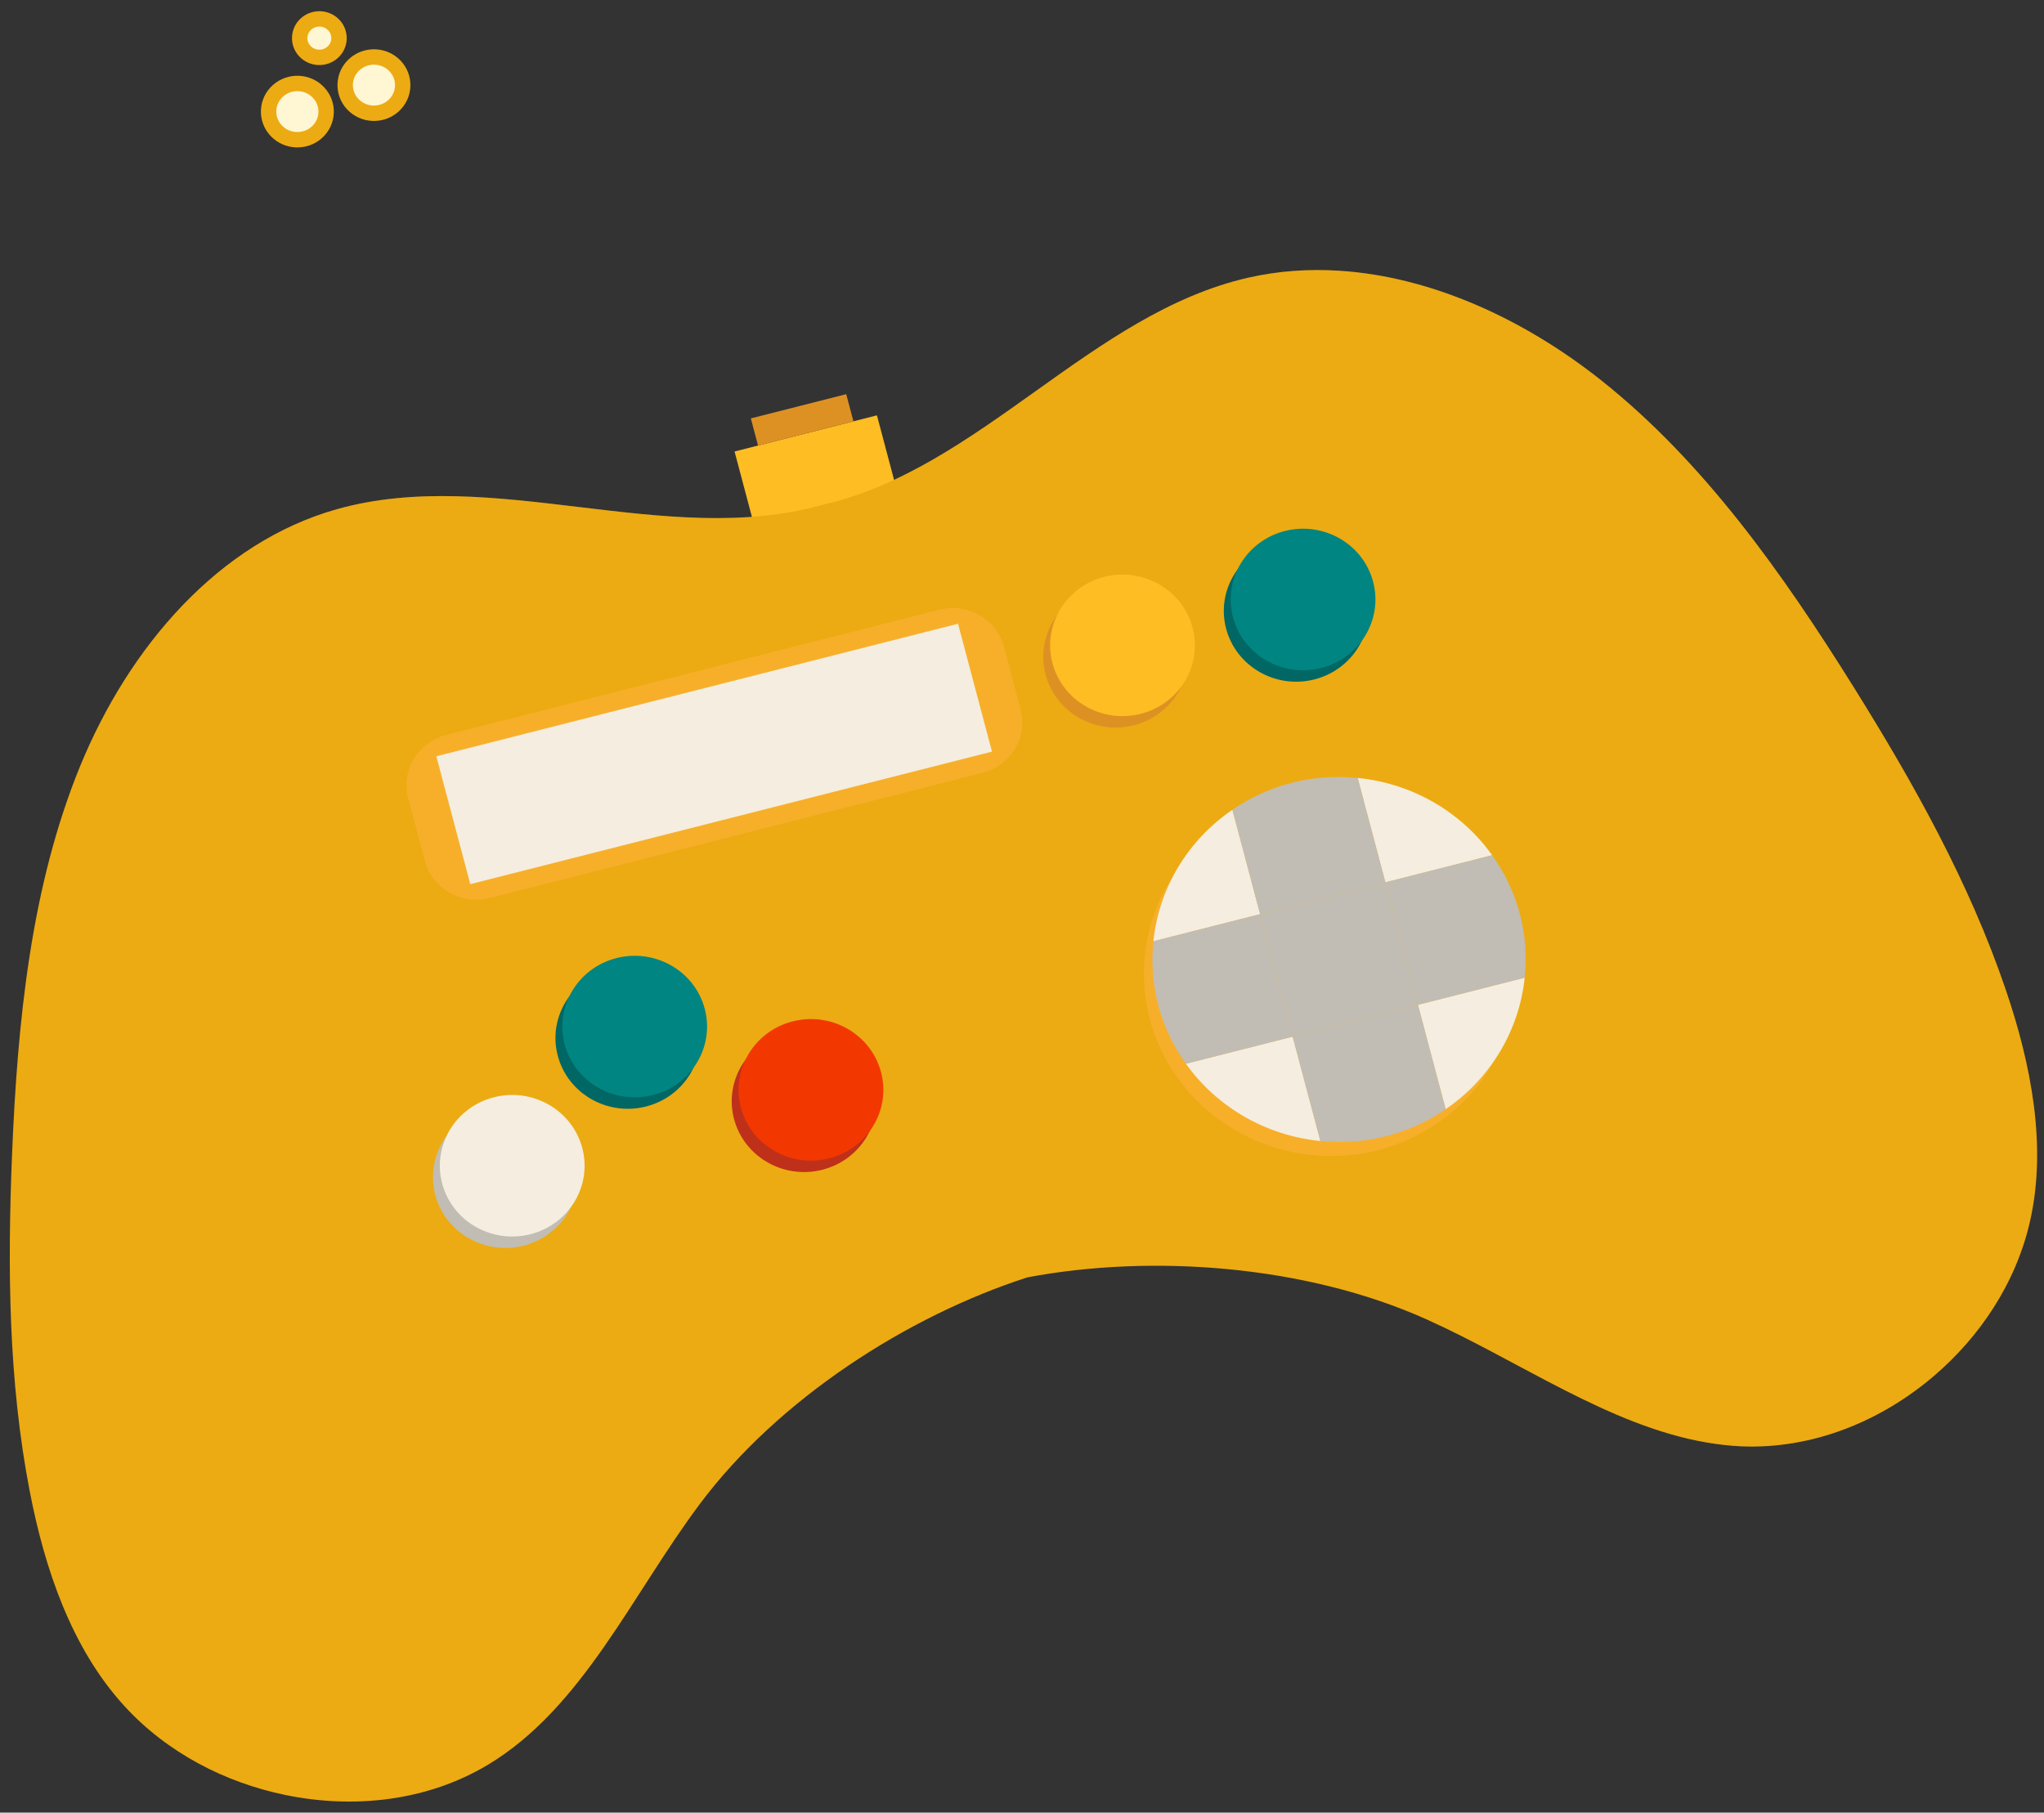 <?xml version="1.0" encoding="UTF-8"?> <svg xmlns="http://www.w3.org/2000/svg" width="177" height="157" viewBox="0 0 177 157" fill="none"><rect x="0" y="0" width="177" height="157" fill="#333333" stroke="none"/><path d="M75.938 35.975L63.609 39.107L65.776 47.27L78.105 44.138L75.938 35.975Z" fill="#FFBD24"></path><path d="M73.279 34.141L65.019 36.24L65.643 38.591L73.903 36.492L73.279 34.141Z" fill="#DE9123"></path><path d="M173.68 85.702C170.519 76.418 165.698 67.819 160.542 59.555C154.368 49.658 147.516 39.969 138.621 32.916C131.951 27.627 123.943 23.961 115.991 23.451C113.338 23.28 110.693 23.461 108.104 24.05C94.465 27.151 84.851 40.649 71.207 43.731C57.754 47.534 42.639 40.319 29.181 44.103C18.968 46.974 11.194 55.981 6.935 66.376C2.675 76.771 1.51 88.497 1.04 100.081C0.65 109.755 0.716 119.561 2.576 129.176C3.877 135.912 6.199 142.751 10.737 147.732C14.486 151.849 19.524 154.393 24.659 155.463C30.684 156.718 37.026 155.98 42.216 152.878C50.426 147.969 54.722 138.12 60.614 130.251C67.398 121.189 78.544 113.998 88.978 110.638C99.764 108.606 113.078 109.583 123.515 114.27C131.581 117.892 139.326 123.476 147.712 124.929C148.747 125.108 149.789 125.236 150.845 125.277C156.923 125.518 162.829 123.142 167.468 119.177C171.421 115.8 174.556 111.177 175.784 105.797C177.269 99.285 175.894 92.206 173.68 85.702Z" fill="#ECAB12"></path><mask id="mask0_13_837" style="mask-type:luminance" maskUnits="userSpaceOnUse" x="5" y="23" width="172" height="103"><path d="M5.932 23.39H176.403V125.294H5.932V23.39Z" fill="white"></path></mask><g mask="url(#mask0_13_837)"><g opacity="0.2"><path d="M173.679 85.702C170.519 76.418 165.698 67.819 160.542 59.555C154.367 49.658 147.515 39.969 138.621 32.916C131.95 27.627 123.943 23.961 115.99 23.451C113.338 23.28 110.693 23.461 108.103 24.05C94.465 27.151 84.851 40.649 71.206 43.731C57.754 47.534 42.638 40.319 29.181 44.103C18.968 46.974 11.194 55.981 6.935 66.376C6.576 67.249 6.248 68.135 5.932 69.027C9.94 66.558 14.377 64.755 19.01 63.794C38.97 59.652 61.002 70.394 79.563 62.105C89.505 57.663 96.953 48.214 107.624 45.897C120.415 43.121 133.074 51.758 140.897 62.037C150.123 74.159 155.295 89.584 153.279 104.566C152.327 111.642 149.623 118.528 145.554 124.453C146.269 124.637 146.987 124.803 147.711 124.929C148.746 125.108 149.789 125.236 150.845 125.277C156.922 125.518 162.829 123.142 167.468 119.177C171.421 115.799 174.556 111.177 175.784 105.796C177.269 99.285 175.893 92.205 173.679 85.702Z" fill="#ECAB12"></path></g></g><path d="M60.432 88.368C61.302 91.644 59.291 94.99 55.942 95.841C52.592 96.693 49.172 94.727 48.302 91.451C47.432 88.174 49.442 84.828 52.791 83.977C56.141 83.126 59.562 85.092 60.432 88.368Z" fill="#006764"></path><path d="M61.027 87.376C61.897 90.652 59.887 93.998 56.538 94.849C53.188 95.701 49.767 93.735 48.897 90.459C48.027 87.182 50.038 83.836 53.387 82.985C56.737 82.134 60.157 84.1 61.027 87.376Z" fill="#008582"></path><path d="M75.695 93.849C76.565 97.125 74.555 100.47 71.205 101.321C67.856 102.172 64.435 100.207 63.565 96.931C62.695 93.655 64.705 90.308 68.055 89.457C71.404 88.606 74.825 90.572 75.695 93.849Z" fill="#BF301A"></path><path d="M76.291 92.857C77.161 96.133 75.151 99.478 71.802 100.329C68.452 101.18 65.031 99.215 64.161 95.939C63.291 92.663 65.301 89.316 68.651 88.465C72.001 87.614 75.421 89.581 76.291 92.857Z" fill="#F23800"></path><path d="M49.825 100.422C50.695 103.698 48.685 107.044 45.335 107.895C41.986 108.746 38.565 106.781 37.695 103.504C36.825 100.228 38.835 96.882 42.185 96.031C45.534 95.18 48.955 97.146 49.825 100.422Z" fill="#C1BDB4"></path><path d="M50.421 99.43C51.291 102.706 49.281 106.052 45.931 106.903C42.581 107.755 39.161 105.788 38.291 102.512C37.421 99.236 39.431 95.889 42.781 95.038C46.13 94.187 49.551 96.154 50.421 99.43Z" fill="#F5EDDF"></path><path d="M105.991 71.351C102.127 73.984 99.62 78.158 99.148 82.742L108.392 80.393L105.991 71.351Z" fill="#F7AF2A"></path><path d="M124.457 97.287C128.322 94.654 130.829 90.481 131.301 85.896L122.056 88.246L124.457 97.287Z" fill="#F7AF2A"></path><path d="M101.965 93.35C104.659 97.13 108.925 99.582 113.612 100.043L111.209 91.002L101.965 93.35Z" fill="#F7AF2A"></path><path d="M128.483 75.289C125.79 71.509 121.524 69.057 116.837 68.595L119.239 77.637L128.483 75.289Z" fill="#F7AF2A"></path><path d="M111.21 91.001L113.611 100.043C115.466 100.226 117.38 100.114 119.29 99.629C121.2 99.143 122.928 98.33 124.457 97.287L122.056 88.246L111.21 91.001Z" fill="#F7AF2A"></path><path d="M119.238 77.638L116.837 68.596C114.982 68.413 113.068 68.525 111.159 69.011C109.248 69.496 107.52 70.309 105.991 71.352L108.392 80.393L119.238 77.638Z" fill="#F7AF2A"></path><path d="M128.483 75.289L119.239 77.637L122.056 88.245L131.3 85.897C131.487 84.082 131.372 82.21 130.876 80.343C130.38 78.475 129.548 76.785 128.483 75.289Z" fill="#F7AF2A"></path><path d="M108.393 80.393L99.149 82.742C98.962 84.556 99.076 86.428 99.573 88.296C100.068 90.163 100.9 91.855 101.966 93.35L111.21 91.001L108.393 80.393Z" fill="#F7AF2A"></path><path d="M111.21 91.001L122.056 88.246L119.239 77.638L108.393 80.393L111.21 91.001Z" fill="#F7AF2A"></path><path d="M106.72 70.138C102.856 72.771 100.349 76.945 99.877 81.529L109.121 79.179L106.72 70.138Z" fill="#F5EDDF"></path><path d="M125.186 96.074C129.051 93.441 131.558 89.267 132.03 84.683L122.785 87.032L125.186 96.074Z" fill="#F5EDDF"></path><path d="M102.695 92.136C105.387 95.916 109.654 98.368 114.341 98.83L111.939 89.788L102.695 92.136Z" fill="#F5EDDF"></path><path d="M129.212 74.075C126.52 70.295 122.253 67.843 117.566 67.382L119.967 76.423L129.212 74.075Z" fill="#F5EDDF"></path><path d="M111.939 89.788L114.341 98.829C116.195 99.012 118.109 98.901 120.019 98.416C121.929 97.93 123.657 97.117 125.186 96.074L122.785 87.032L111.939 89.788Z" fill="#C1BDB4"></path><path d="M119.967 76.424L117.566 67.382C115.711 67.2 113.797 67.311 111.888 67.796C109.977 68.282 108.249 69.095 106.72 70.138L109.121 79.179L119.967 76.424Z" fill="#C1BDB4"></path><path d="M129.212 74.075L119.967 76.424L122.785 87.032L132.029 84.683C132.216 82.869 132.101 80.997 131.605 79.129C131.109 77.261 130.278 75.572 129.212 74.075Z" fill="#C1BDB4"></path><path d="M109.122 79.18L99.878 81.528C99.691 83.343 99.805 85.215 100.302 87.082C100.798 88.951 101.629 90.641 102.695 92.136L111.939 89.788L109.122 79.18Z" fill="#C1BDB4"></path><path d="M111.939 89.788L122.785 87.032L119.968 76.424L109.122 79.179L111.939 89.788Z" fill="#C1BDB4"></path><path d="M85.086 66.934L42.397 77.78C39.939 78.405 37.43 76.963 36.791 74.559L35.352 69.143C34.715 66.739 36.189 64.285 38.646 63.66L81.336 52.813C83.793 52.189 86.303 53.631 86.942 56.035L88.38 61.451C89.018 63.855 87.544 66.309 85.086 66.934Z" fill="#F7AF2A"></path><path d="M102.672 55.349C103.542 58.625 101.532 61.971 98.183 62.822C94.833 63.673 91.412 61.708 90.542 58.431C89.672 55.155 91.683 51.809 95.032 50.958C98.382 50.107 101.802 52.073 102.672 55.349Z" fill="#DE9123"></path><path d="M103.268 54.357C104.138 57.633 102.128 60.979 98.778 61.83C95.429 62.681 92.008 60.716 91.138 57.439C90.268 54.163 92.278 50.816 95.628 49.965C98.978 49.115 102.398 51.081 103.268 54.357Z" fill="#FFBD24"></path><path d="M118.308 51.376C119.178 54.652 117.168 57.998 113.818 58.849C110.469 59.7 107.048 57.735 106.178 54.459C105.308 51.182 107.318 47.836 110.668 46.985C114.018 46.134 117.438 48.1 118.308 51.376Z" fill="#006764"></path><path d="M118.904 50.384C119.774 53.66 117.764 57.006 114.414 57.857C111.065 58.708 107.644 56.743 106.774 53.467C105.904 50.191 107.914 46.844 111.264 45.993C114.614 45.142 118.034 47.108 118.904 50.384Z" fill="#008582"></path><path d="M85.902 65.102L40.724 76.581L37.783 65.504L82.96 54.025L85.902 65.102Z" fill="#F5EDDF"></path><path d="M27.591 8.024C28.518 9.019 28.446 10.56 27.429 11.467C26.411 12.373 24.836 12.302 23.909 11.308C22.982 10.313 23.055 8.771 24.071 7.865C25.089 6.959 26.665 7.029 27.591 8.024Z" fill="#FFF6D3"></path><path d="M27.591 8.024C28.518 9.019 28.446 10.56 27.429 11.467C26.411 12.373 24.836 12.302 23.909 11.308C22.982 10.313 23.055 8.771 24.071 7.865C25.089 6.959 26.665 7.029 27.591 8.024Z" stroke="#ECAB12" stroke-width="1.333" stroke-miterlimit="10"></path><path d="M34.224 5.731C35.15 6.726 35.077 8.266 34.061 9.174C33.044 10.08 31.468 10.008 30.541 9.015C29.614 8.02 29.687 6.478 30.703 5.572C31.721 4.665 33.297 4.736 34.224 5.731Z" fill="#FFF6D3"></path><path d="M34.224 5.731C35.15 6.726 35.077 8.266 34.061 9.174C33.044 10.08 31.468 10.008 30.541 9.015C29.614 8.02 29.687 6.478 30.703 5.572C31.721 4.665 33.297 4.736 34.224 5.731Z" stroke="#ECAB12" stroke-width="1.333" stroke-miterlimit="10"></path><path d="M27.733 1.639C28.673 1.681 29.399 2.461 29.356 3.38C29.313 4.299 28.516 5.01 27.576 4.967C26.636 4.925 25.909 4.145 25.953 3.226C25.996 2.307 26.793 1.597 27.733 1.639Z" fill="#FFF6D3"></path><path d="M27.733 1.639C28.673 1.681 29.399 2.461 29.356 3.38C29.313 4.299 28.516 5.01 27.576 4.967C26.636 4.925 25.909 4.145 25.953 3.226C25.996 2.307 26.793 1.597 27.733 1.639Z" stroke="#ECAB12" stroke-width="1.333" stroke-miterlimit="10"></path></svg> 